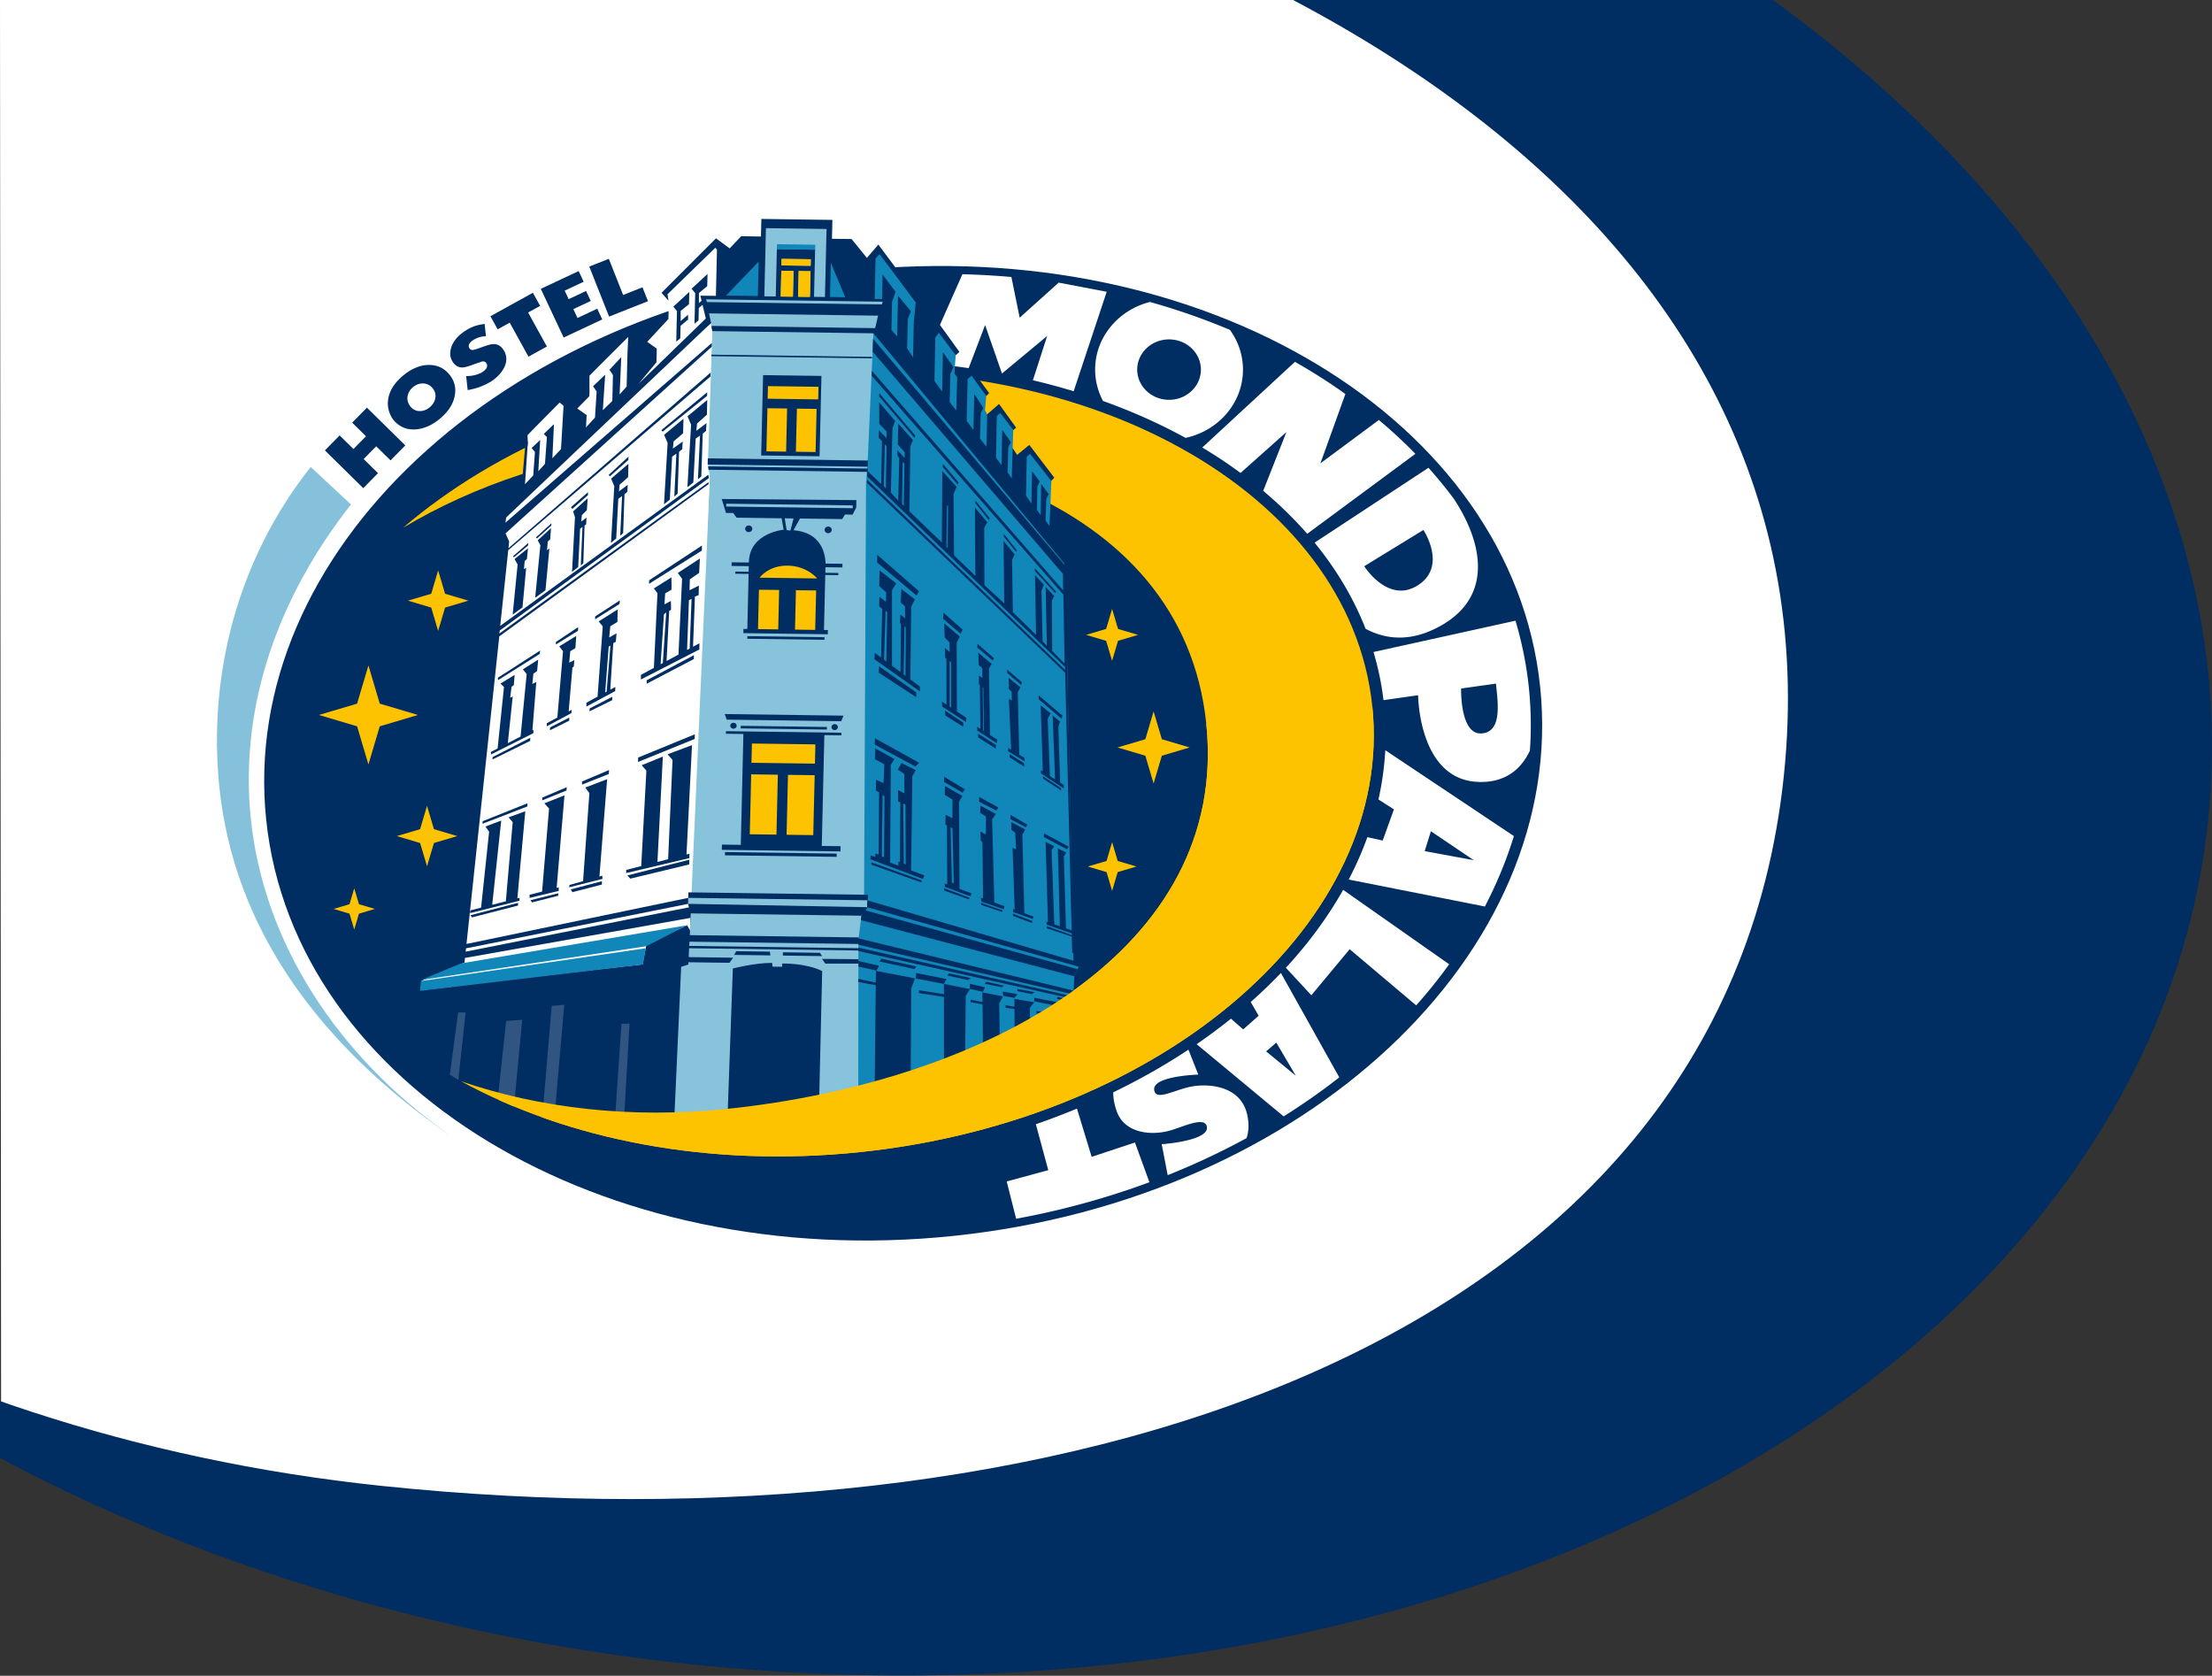 <svg xmlns="http://www.w3.org/2000/svg" width="1133.86" height="858.9" viewbox="0 0 1133.86 858.9"><rect width="100%" height="100%" fill="#333333" stroke="none"/><path fill="#FFF" d="M0 0h817.578l220.488 289.41-134.993 391.668L357.45 824.745.567 736.615z"/><path fill="#002D62" d="M354.598 853.043c-197.843-20.711-371.207-95.18-492.438-199.109 93.006 55.665 207.345 94.428 333.344 107.626 341.779 35.761 687.889-67.747 718.88-363.915 31.007-296.154-286.18-469.095-627.905-504.856-126.006-13.198-245.929 1.058-348.443 36.24C78.163-147.54 263.194-184.509 461.074-163.79c399.87 41.866 700.198 303.423 670.801 584.206-29.399 280.789-377.386 474.485-777.277 432.627z"/><path fill="#002D62" d="M789.464 351.893C803.769 488.521 669.19 614.56 488.856 633.438c-180.321 18.877-338.089-76.56-352.395-213.181-14.304-136.617 120.285-262.67 300.605-281.55 180.328-18.877 338.101 76.571 352.398 213.186z"/><path fill="#002D62" d="M188.085 208.943l-7.559 7.686 7.084 6.967-6.429 6.541s-5.959-5.86-7.085-6.97c-1.065 1.086-6.491 6.602-7.555 7.685 1.25 1.23 18.418 18.111 19.667 19.341 1.064-1.082 6.487-6.599 7.555-7.683a57385.56 57385.56 0 0 1-7.358-7.234l6.431-6.54s6.223 6.115 7.358 7.234l7.558-7.685c-1.251-1.231-18.418-18.111-19.667-19.342zM201.692 197.847c-1.342 1.979-2.229 4.082-2.631 6.246-.398 2.152-.331 4.231.208 6.177.542 1.967 1.352 3.628 2.409 4.94a13.312 13.312 0 0 0 4.92 3.816c1.333.622 2.923.984 4.724 1.074 1.818.09 3.743-.166 5.73-.766 2.696-.801 5.395-2.28 8.029-4.392 4.34-3.485 7.009-7.408 7.933-11.661.92-4.233.076-7.901-2.583-11.21-2.674-3.336-6.076-4.979-10.394-5.021-4.335-.046-8.706 1.675-12.991 5.115-2.188 1.761-3.989 3.672-5.354 5.682zm7.24 5.206c.319-1.852 1.289-3.44 2.877-4.718 1.594-1.278 3.348-1.882 5.215-1.794 1.916.087 3.532.94 4.812 2.533 1.214 1.498 1.64 3.215 1.28 5.078-.347 1.802-1.343 3.378-2.967 4.684-1.598 1.28-3.319 1.908-5.121 1.863-1.863-.048-3.414-.826-4.616-2.32l-.003-.002c-1.309-1.635-1.81-3.427-1.477-5.324zM246.3 198.182c2.263-.899 4.173-1.854 5.679-2.838 2.143-1.398 3.94-3.117 5.343-5.114 1.37-1.94 2.109-3.871 2.2-5.729.009-.154.013-.308.013-.461 0-1.682-.472-3.221-1.431-4.692-.555-.85-1.167-1.513-1.826-1.975a5.41 5.41 0 0 0-2.077-.9c-.749-.146-1.609-.131-2.56.042-1.015.185-2.883.773-5.556 1.749-2.949 1.074-3.57 1.143-3.917 1.124a1.954 1.954 0 0 1-1.573-.908 2.04 2.04 0 0 1-.342-1.129c0-.314.074-.637.223-.956.33-.705 1.01-1.385 2.08-2.084 1.068-.697 2.306-1.235 3.678-1.599.977-.258 1.933-.354 2.87-.389-.151-1.365-.538-4.899-.691-6.291-1.787.258-3.514.569-4.933 1.058a22.686 22.686 0 0 0-4.98 2.466c-3.604 2.353-5.979 5.086-7.058 8.121-.443 1.249-.666 2.42-.666 3.528 0 1.537.429 2.95 1.285 4.263.759 1.159 1.64 1.968 2.617 2.396a5.54 5.54 0 0 0 3.147.401c1.218-.186 3.105-.769 5.618-1.736 0 0 3.745-1.274 3.745-1.277.903-.125 1.666.203 2.139.932.242.375.365.787.365 1.214 0 .334-.073.673-.223 1.011-.36.813-1.053 1.545-2.112 2.239-1.046.683-2.421 1.235-4.09 1.641-1.318.322-2.792.45-4.319.485.152 1.403.622 5.651.788 7.167 2.334-.432 4.587-.966 6.564-1.759zM261.276 165.385l9.62 17.421c1.332-.732 8.102-4.476 9.435-5.21-.85-1.536-9.62-17.421-9.62-17.421s4.896-2.702 6.159-3.401l-3.706-6.709c-1.518.839-20.256 11.187-21.774 12.028.672 1.218 3.031 5.49 3.705 6.708 1.265-.696 6.181-3.416 6.181-3.416zM308.722 163.724l-2.584-5.5-10.116 4.749-2.124-4.533 8.909-4.184c-.537-1.141-1.868-3.978-2.404-5.119-1.426.672-8.909 4.185-8.909 4.185l-2.043-4.351 9.743-4.571c-.55-1.169-2.02-4.298-2.567-5.467-1.546.726-17.867 8.39-19.412 9.114.747 1.589 10.979 23.378 11.723 24.967l19.784-9.29zM332.154 154.376c-.514-1.294-2.309-5.821-2.82-7.116l-9.914 3.927s-6.694-16.903-7.339-18.536l-10.022 3.969c.644 1.631 9.512 24.02 10.16 25.65l19.935-7.894z"/><path fill="#FDC300" d="M399.277 192.588c-77.397 8.105-145.241 37.247-192.679 77.917 36.396-21.782 81.142-36.951 130.448-42.114 133.689-13.996 269.14 26.51 281.272 142.403 12.132 115.891-111.988 183.57-245.681 197.564-49.306 5.162-96.227-.414-136.346-14.184 54.835 29.967 127.243 44.422 204.638 36.318 156.478-16.379 274.003-118.732 262.498-228.607-11.502-109.879-147.68-185.676-304.15-169.297z"/><path fill-rule="evenodd" clip-rule="evenodd" fill="#FDC300" d="M570.052 312.082l3.047 10.269 10.269 3.043-10.269 3.049-3.047 10.268-3.045-10.268-10.275-3.049 10.275-3.043zM224.591 292.359l3.546 11.958 11.957 3.54-11.957 3.551-3.546 11.958-3.546-11.958-11.958-3.551 11.958-3.54zM218.887 413.024l3.552 11.956 11.957 3.542-11.957 3.552-3.552 11.956-3.541-11.956-11.962-3.552 11.962-3.542zM181.58 455.267l2.422 8.17 8.174 2.423-8.174 2.425-2.422 8.174-2.422-8.174-8.176-2.425 8.176-2.423zM188.853 341.059l5.812 19.58 19.591 5.807-19.591 5.813-5.812 19.59-5.808-19.59-19.59-5.813 19.59-5.807zM591.329 364.602l4.234 14.271 14.269 4.229-14.269 4.233-4.234 14.27-4.23-14.27-14.275-4.233 14.275-4.229zM570.07 431.646l2.859 9.626 9.629 2.856-9.629 2.856-2.859 9.631-2.855-9.631-9.632-2.856 9.632-2.856z"/><path fill="#FFF" d="M496.532 188.675l8.425-22.081 8.652 24.846 23.17-19.263-7.316 22.719a344.531 344.531 0 0 1 20.894 5.627l16.935-50.979-24.62-4.684-19.988 17.969-4.247-20.865c-8.298-.719-16.67-1.2-25.114-1.414l-20.172 45.523a384.1 384.1 0 0 1 23.381 2.602z"/><path fill-rule="evenodd" clip-rule="evenodd" fill="#1186B8" d="M450.516 127.974l18.897 27.031-1.005 9.939 7.083 10.549 6.197-6.516 8.192 13.111-.549 7.854-.077 1.473 1.394 2.011 7.639-2.287 7.237 11.83-.601 7.37 1.119 2.001 6.817-1.974 6.529 10.068-.308 9.274 2.361 6.401 6.173-5.154 11.313 15.37-.969 23.474 10.643 18.52-2.482 7.928 4.157 196.939 2.725 2.169-2.335 5.032-.333 8.139 2.072 1.608 1.341 1.503-.052 1.091-4.396 7.23-1.829 40.176-108.346 18.539.454-99.797 3.571-226.303 2.02-29.916 1.057-54.346 2.149-38.032z"/><path fill-rule="evenodd" clip-rule="evenodd" fill="#FFF" d="M259.252 258.414l-1.598 10.128 2.167 10.883-22.757 214.676-20.96 8.597-.412 4.791 15.797-1.762.118 1.271 115.234-4.539 6.155-11.91 1.185-23.755-1.65-4.973 3.186-3.133 8.382-213.951 2.205-75.009-2.319-5.81-3.621-11.215 7.684.105.631-26.953-1.494-.697-26.023 25.895 1.531 3.097v6.701L329.798 175.1l-8.107-4.205-19.529 21.575-.013 8.205-7.761 8.2-7.306-4.191-16.665 18.255.138 4.004-2.333 22.539z"/><path fill-rule="evenodd" clip-rule="evenodd" fill="#88C3DC" d="M361.62 152.613l3.522 17.101-2.281 68.23 1.039 6.868-9.434 213.132-1.537.913-.214 4.402 1.381 4.888-1.243 25.039-4.522 2.169-4.055 81.765 95.648 2.037.1-97.699 1.588-12.126 3.385-4.351-.374-6.379-1.698.446 1.001-211.638.81-10.398 2.977-66.175 5.391-17.029-28.844-1.134.326-36.803-32.34-.185-1.934 36.78z"/><g fill-rule="evenodd" clip-rule="evenodd" fill="#002D62"><path d="M346.643 175.133l2.067-1.74.152-6.371 3.878-3.3-.067-2.433-3.754 3.255-.006-5.189 4.263-3.484.152-6.254-8.169 7.562 1.848 2.263zM355.987 165.938l2.072-1.742.143-6.367 3.877-3.302-.061-2.431-3.755 3.253v-5.191l4.262-3.48.147-6.255-8.163 7.558 1.848 2.271zM541.292 303.172l-10.795-11.876-.034 1.356 10.449 11.399zM521.194 281.948l-6.608-8.238-.029 1.358 6.254 7.757zM507.36 265.663l-7.353-9.077-.019 1.358 6.789 8.554zM491.364 247.272l-7.998-9.506-.099 1.646 7.614 8.926zM469.162 223.252l-18.419-21.707-.099 1.64 18.044 21.129zM544.615 366.821l-12.189-10.411-.043 1.929 11.753 9.996zM523.858 349.701l-7.484-6.393-.144 1.519 7.16 6.188zM509.537 337.431l-8.449-7.42-.152 1.826 7.918 6.705zM493.412 322.708l-9.714-8.649-.294 3.039 8.98 7.728zM471.082 303.032l-21.377-18.653-.085 3.955 20.206 16.911zM483.02 362.174l12.179 7.918.054-2.276-4.737-3.129-.109-35.315 1.594-3.078-8.022-6.839.27 7.238 2.446 2.579.114 4.874-2.465-1.937.115 4.876.668.645.052 23.424-2.37-1.577.211 2.597zm4.485-22.66l.023 23.191-.75-.493-.019-23.593.746.895zM500.974 374.466l10.014 6.467.19-1.795-3.717-2.39-.517-34.137 1.384-2.286-6.807-5.758.137 6.199 1.868 1.707.071 5.051-1.783-1.266v4.341l.46.538.26 22.443-1.65-1.06.09 1.946zm3.077-21.974l.322 22.271-.371-.237-.321-22.395.37.361zM516.751 385.044l8.516 5.172-.189-1.75-2.622-1.614-.749-32.088 1.389-2.463-6.078-4.861.152 5.755 1.397 1.263.086 4.601-1.507-.814 1.185 26.066-1.541-.949zM542.515 372.577l.844-2.726-3.784-3.158 1.261 32.774.119.093-2.774-1.807-1.123-29.277 1.455-2.83-5.073-4.169 1.106 33.89-.959-.621.029 1.672 11.658 7.672.042-1.68-1.872-1.227zM450.644 341.521l-.227 3.238 19.206 12.569.056-2.458zM493.711 372.482l.104-2.053-9.444-6.297.217 2.595zM510.366 383.642l.195-1.792-9.198-5.827.09 1.949zM524.874 391.185l-7.32-4.7-.039 1.68 7.544 4.77zM543.909 403.944l-9.284-6.074.043 1.18 9.212 6.083zM448.43 334.621l-.219 3.237 23.292 16.514.053-2.46-4.907-3.675.417-37.251 1.911-3.792-6.955-5.311-.266 6.995 2.124 1.852.086 6.146-2.46-1.937-.185 4.295.525.585-.256 24.634-4.371-3.257.009-38.614 2.143-3.577-8.505-6.685-.184 8.053 3.564 3.229-.109 4.876-3.356-2.591-.118 4.876 1.564 1.292-.583 24.969-3.214-2.403zm15.882-13.078l-.132 24.85-1-.747.455-24.53.677.427zm-10.358-8.57l.838.811-.47 25.241-1.2-.896.832-25.156zM514.846 464.45l-5.149-1.859-1.156-42.491 1.906-2.925-7.918-4.3-.081 3.729 2.959 1.901-.048 9.162-2.802-1.432.217 4.661.826.791.309 28.818-1.143-.412.285 2.02 11.426 3.883zM529.747 469.776l-4.675-1.733-1.014-40.279 1.442-2.63-7.137-3.812.073 4.04 1.967 1.423.469 8.551-1.825-.803 1.062 31.669-.787-.298-.038 1.556 10.104 3.553zM545.326 438.928l1.215-1.989-4.291-2.092 1.037 39.883-2.844-.973-1.388-38.019 1.289-2.016-4.363-2.217 1.181 41.121-.792-.276.119 1.553 13.487 4.677-.046-1.489-3.513-1.281zM473.818 448.677l-6.798-2.554.644-48.315 1.741-3.081-7.254-3.673-1.919 3.393 3.291 2.217.099 9.941-3.3-1.596.033 5.747 1.157.478-.224 30.594-.819-.318.057 2.179-4.263-1.607.352-50.011 1.863-3.056-9.842-5.44-.132 5.592 4.788 2.546-.398 9.625-3.797-1.605-.128 5.433 1.645.956-.241 31.836-1.66-.487-.043 1.767-2.313-.871-.218 2.017 26.971 10.15.708-1.857zm-21.805-9.769l.399-31.367.991.479-.233 31.368-1.157-.48zm11.265 3.723l-.28-30.751 1.156.479.115 30.752-.991-.48zM497.978 457.854l-6.14-2.232-.275-44.601 1.736-3.084-8.895-5.087-.104 4.502 3.949 2.536-.057 9.473-3.46-1.753-.115 4.962.815.481.115 30.281-1.309-.479.128 1.707 13.077 4.841.535-1.547zm-10.051-5.572l-.673-28.272.986.477.678 28.277-.991-.482zM536.612 475.771l13.085 4.37.356-.62-13.417-4.836zM519.407 469.479l9.425 3.542.356-.924-10.089-3.862zM503.007 463.82l10.601 3.564.357-.772-11.099-3.877zM483.987 456.423l12.583 4.517.516-.771-13.241-4.99zM472.073 452.223l.517-.924-25.991-9.354.138 1.242zM535.077 429.02l11.832 6.28.905-1.347-12.691-6.836zM526.613 422.666l-8.653-5.014-.051 2.169 7.942 4.181zM511.765 413.889l-9.81-5.434-.057 2.449 8.787 4.551zM494.597 404.555l-10.624-6.448-.095 2.632 9.515 5.56zM448.387 381.638l20.913 11.287 1.806-2.012-22.643-12.538zM391.151 192.265l-.967 41.185 29.923.407.963-41.187zM444.817 240.146l-81.856-1.106.208 1.718 81.614 1.101zM446.94 183.668l-82.325-1.112.01-.775 82.325 1.112zM362.743 238.098l82.097 1.11.077-3.169-82.098-1.107zM438.876 260.149l.096-3.817-69.013-.568 2.181 7.126 3.708.047 1.711 2.39 23.108.313 1.009 5.864s-17.441 1.584-17.792 16.494l-.005.321-8.833-.118-.042 1.864 8.832.12-.07 2.856-6.827-.09-.024 1.118 6.827.091-.664 28.199-1.978-.025-.053 2.173 43.27.587.052-2.178-2-.025.664-28.197 6.675.088.029-1.119-6.68-.09.053-2.133s.032-.264.061-.722l8.634.116.047-1.866-8.657-.118c-.143-5.072-2.133-15.929-16.439-17.096l3.295-5.99 21.649.292 1.427-2.343 3.906.047 1.843-3.611zm-33.692 11.764l-1.953-.206-1-6.049 4.542.062-1.589 6.193zm-32.969-12.3l.034-1.45 64.897.871-.034 1.454-64.897-.875z"/><path d="M385.642 271.048c.019-.943-.782-1.721-1.797-1.735-1.014-.015-1.858.74-1.877 1.686-.023.943.777 1.719 1.797 1.732 1.014.015 1.858-.739 1.877-1.683zM422.686 271.548c-.024.941.782 1.724 1.792 1.737 1.02.01 1.859-.744 1.883-1.688.019-.943-.783-1.721-1.802-1.735-1.01-.013-1.85.743-1.873 1.686zM423.847 373.923l.029-1.315-44.175-.595-.029 1.312zM383.092 326.053l-.029 1.316 39.547.538.029-1.318zM428.858 439.157l.038-1.656-57.249-.772-.043 1.655zM372.528 368.843l58.673.794 1.166-2.84-60.877-.821zM374.316 371.938c-.019.848.707 1.544 1.618 1.556.905.012 1.668-.666 1.682-1.51.023-.854-.702-1.549-1.612-1.56-.915-.011-1.665.663-1.688 1.514zM426.189 372.638c-.014.849.706 1.545 1.617 1.561.911.009 1.669-.664 1.683-1.516.024-.848-.697-1.548-1.612-1.56-.909-.011-1.664.667-1.688 1.515zM430.898 433.709l-9.667-.128 1.327-56.821 8.724.116.032-1.318-59.189-.795-.028 1.315 8.96.123-1.327 56.82-9.671-.131-.062 2.682 60.834.82z"/><path d="M238.102 493.365l.275-2.618.118.204 115.435-20.494.166-2.31 87.516 1.185 1.725-2.223-1.792 2.187-.265 2.303 109.386 28.788 1.691-3.65-108.639-30.121 1.279-1.635-92.282-1.722.461 1.788L238.7 487.753l.185-1.704 113.83-22.79.077-3.076-113.67 23.63 16.807-157.646 107.25-77.999.025-1.068-107.214 77.581.161-1.506 107.2-78.125-.281-1.729-106.668 77.474 4.116-38.796 103.667-89.043.047-1.993-103.609 90.027.368-3.438-1.867-4.175 105.714-95.655.048-1.934-105.833 92.122.455-2.732 104.98-99.645-2.455-2.516-34.717 33.709 9.181-11.049.166-6.961-4.897-3.528 10.857-11.703.065-2.919-12.856 13.501-7.966-5.412-21.04 22.526 1.336 1.289 19.865-19.783-.403 8.747-.416 16.702-3.594 4.021.844-19.125-6.036 6.476 1.76 2.741-.309 13.264-4.874 4.732 1.209-18.21-6.215 5.93 1.843 2.701-.843 13.357-4.622 5.04.341-6.301-4.798-3.383 6.202-6.336.062-2.736-7.828 7.921-7.51-5.573-17.893 19.082 1.47 1.202 16.437-16.606 2.02 1.636-1.31 22.223-4.422 4.683.806-17.49-5.211 5.03 1.588 1.607-.972 13.719-3.418 3.78.962-16.028-4.408 4.132 1.716 2.03-.868 12.021-4.224 4.499 1.47-21.958-1.363 2.291-1.653 18.915-12.421 11.685-.061 2.548 2.242-1.929-1.228 8.87 1.237 1.797.1 8.069 1.143 1.475-22.274 213.877zM444.428 247.519l101.874 97.556.029-1.352-101.855-97.856z"/><path d="M362.354 212.568l.181-7.581-10.132 8.396 1.853 4.248-1.891 32.078 3.034-2.442 1.209-22.479 2.215-1.548-1.062 22.443 1.716-1.481.753-21.958 1.679-1.386.233-3.984-5.216 3.924.375-3.754zM350.16 222.062l.176-7.43-9.932 8.229 1.816 4.162-1.85 31.434 2.979-2.398 1.174-22.024 2.177-1.519-1.049 21.99 1.689-1.45.739-21.514 1.64-1.361.223-3.871-5.034 3.61.369-3.674zM321.966 244.574l.161-6.869-8.866 7.609 1.617 3.854-1.678 29.072 2.659-2.219 1.072-20.372 1.939-1.405-.948 20.34 1.498-1.341.682-19.9 1.461-1.257.208-3.582-4.494 3.343.327-3.399zM300.822 261.49l.43-6.125-7.485 6.77.966 2.907-1.517 28.083 3.163-2.468.972-19.691 1.232-.857-.867 19.681 1.289-1.115.636-19.281.82-.641.179-3.461-2.692 2.015.294-3.265zM282.013 276.461l.432-5.786-6.818 6.253 1.366 2.499-2.67 26.98 5.296-3.903 1.991-21.358-1.214.812.404-4.41zM270.108 286.504l.532-5.504-6.884 5.547 1.574 2.783-2.541 25.691 5.044-3.717 1.892-20.339-1.147.773.379-4.2zM362.497 201.044l-23.525 19.439.744.724 22.738-18.31zM312 243.427l.593.721 9.515-8.401.043-1.706zM301.404 252.248l-8.737 7.702.743.86 7.956-7zM282.63 268.222l-7.841 7.168.454.634 7.359-6.664zM270.796 278.288l-7.784 6.785.403.601 7.277-6.078zM359.823 279.586l-27.072 17.831-.051 1.816 27.066-17.044zM358.538 329.694l-3.295 1.778.977-25.746 1.901-.676.119-4.916-4.779 2.395.133-5.618 4.793-3.271.36-7.372-11.301 7.4 2.189 3.015-1.85 38.819-6.111 3.296 1.347-25.696.958-.518-.08-4.565-3.31 1.745.379-5.647 3.252-1.887-.037-6.323-9.004 5.674 1.826 2.48-1.826 38.246-6.646 3.588.009 2.36 29.926-15.369.07-3.192zm-5.385-22.078l1.337-.683-.968 25.471-1.337.723.968-25.511zm-12.816 7.206l1.152-.896-1.725 25.901-1.143.618 1.716-25.623zM355.698 335.811l-24.241 12.881.044 1.735 24.149-12.62zM316.472 318.757l.151-6.401-9.743 6.136 2.091 2.563-2.664 35.985-5.708 3.111-.048 1.996 14.807-7.933.046-2.133-2.583 1.407 1.536-23.827 1.309-.782.384-4.263-3.774 2.083.56-5.729 3.636-2.213zm-3.58 12.22l-1.944 23.531-.73.398 1.802-23.543.872-.386zM317.732 307.706l-12.658 8.227-.034 1.469 12.512-7.834zM313.854 357.125l-11.606 5.979-.038 1.47 11.602-5.713zM294.942 332.202l.432-6.262-8.718 5.352 1.948 2.422-2.911 34.046-5.415 2.92-.033 1.598 12.63-6.76.18-1.731-1.56.839 1.925-22.444.735-.656.214-3.196-2.609 1.296.566-5.859zM296.341 321.421l-11.36 7.581-.028 1.332 11.345-7.049zM291.813 367.768l-9.867 5.067-.032 1.467 9.865-4.936zM276.855 333.426l-21.69 13.977.118 1.201 21.383-13.448zM273.465 374.055l-.559.291 1.995-24.811-2.033 1.039.555-5.325 1.891-1.308.569-5.859-7.855 4.961 1.949 2.429-3.13 32.022-6.537 3.399 2.517-23.919-1.305.654.707-5.594 1.167-.917.406-5.199-7.267 4.435 1.816 1.759-3.276 31.497-3.376 1.752-.032 1.334 21.76-10.908zM271.806 378.143l-19.319 9.894-.034 1.228 19.315-9.524zM342.196 386.605l2.546 2.869-2.266 50.905-5.476 1.4 2.773-53.99-10.852 4.424 2.413 2.753-2.645 48.927-7.686 1.965-.038 1.618 32.391-7.663.057-2.226-1.517.388 2.821-56.061zM300.006 403.654l2.11 2.863-3.235 45.098-6.974 1.966-.147 1.188 17.05-4.305-.077-1.621-1.474.412 3.949-49.904zM279.021 411.742l2.428 2.645-3.58 42.584-6.399 1.625-.038 1.623 14.949-3.579.037-1.839-1.086.279 4.016-47.449zM260.689 418.92l2.119 2.46-3.518 40.573-6.984 1.787 4.614-43.161-8.093 3.04 1.89 2.66-4.114 38.922-5.505 1.411-.147 1.401 25.341-6.351.033-1.512-1.123.288 4.053-44.645zM353.281 443.057l.061-2.432-31.756 8.074 1.489 1.643zM356.168 376.361l-29.073 11.921-.052 2.265 29.068-11.809zM312.205 394.669l-13.835 5.861-.038 1.621 13.711-5.434zM290.523 403.448l-12.545 5.341-.032 1.402 12.42-5.019zM270.365 411.709l-22.97 9.195-.029 1.296 22.961-8.875zM308.511 453.378l.037-1.732-16 4.213.896 1.417zM286.086 459.121l.147-1.295-14.36 3.584.9 1.091zM265.539 464.132l.032-1.4-24.411 6.363.787 1.094zM439.98 485.681l-.013.298-86.673-1.171.115-2.156 86.615 1.168-.015.39 112.476 25.985.033-1.924-112.41-27.313.01-.487-86.53-1.17.123-2.398-1.479-2.648-20.817 9.539-2.043 10.507-97.969 10.9-6.974 57.581 5.936-.639 4.466-43.247 3.859.047-4.195 47.363 1.251 2.694 5.974 5.158 2.987 3.802 8.907 7.286 5.828-61.95 8.253-.608-6.11 62.904 13.351 1.617 2.668-15.049 2.385-2.841 3.57-53.605 4.143-.901-3.038 52.648 16.19 1.182-.307 2.148 15.682.935 3.418-47.141 2.324-.206-2.247 51.939 25.705 1.545 3.731-82.336 3.632-1.148.061-1.193 21.064.281 1.869-2.608-22.79-.31.25-4.807-.003.259 86.676 1.173-.013.26 113.826 25.362.037-1.226zM552.978 493.218l-108.417-31.779-.085 3.531 108.483 30.48zM444.93 458.604l-92.072-1.242-.066 2.821 92.067 1.243z"/><path d="M421.331 491.473l1.749 2.422 16.986-.012.024-2.254zM377.402 487.523l-1.071 1.907 18.527.246-.212-1.915zM420.373 488.347l-19.043-.258-.038 1.673 20.071.274zM400.941 493.833l-.043 1.675-4.888-.068-.213-1.916c-8.492-.112-20.145 2.842-20.145 2.842l-2.987 83.547 46.834.63 1.944-82.842c-8.398-4.185-20.502-3.868-20.502-3.868zM449.003 497.593l-.07 5.989-9.014-1.877-.032 1.524 9.03 1.78-.791 74.006 18.556-.713.384-71.606 1.925-5.241zM483.854 504.29l.005 5.252-12.781-1.999-.034 1.437 12.81 1.989.034 58.226 10.549-.335.602-58.43 2.17-3.491zM514.083 510.686l-10.506-2.061.048 4.956-6.102-1.193-.034 1.263 6.155 1.129.649 62.116 8.771-.599-.868-62.044zM530.108 513.681l-10.137-1.717.023 4.001-4.513-.711-.023 1.268 4.547.561.275 47.572 8.766-.358-1.199-47.678zM540.486 515.592l.104 4.27-9.254-1.772-.034 1.355 9.311 1.507 1.053 42.798 8.249-.364-.531-43.36 1.617-2.851zM450.606 494.982l-10.431-2.392-.132 2.82 9.216 2.036zM469.575 498.699l-.062 2.859 14.341 2.732 1.333-2.517zM504.929 506.013l-7.805-1.795.005 2.648 6.662 1.45zM521.569 509.542l-7.539-1.295.21 2.158 5.741 1.032zM530.079 513.197l10.302 2.107 1.578-1.657-11.795-2.256zM450.913 492.828l17.875 3.857.938-1.343-18.007-3.973zM497.613 501.302l-11.222-2.437-.669 1.176 10.596 2.258zM514.532 505.169l-8.959-1.986-.753 1.006 8.695 1.811zM521.474 507.973l7.515 1.539 1.388-.997-8.88-1.643zM549.755 512.502l-7.694-1.543-.3 1.011 7.07 1.365zM400.505 138.888l6.244.055-.318 13.424 2.688.038.317-13.427 6.055.113-.318 13.398 2.082.024.571-24.568-19.425-.364-.176-.005-.579 24.672 2.522.035.337-13.395zm.142-6.21l14.986.203-.08 3.356-14.981-.206.075-3.353z"/></g><path fill-rule="evenodd" clip-rule="evenodd" fill="#1186B8" d="M417.897 125.423l-19.615-.265-.057 2.57 19.61.264z"/><path fill-rule="evenodd" clip-rule="evenodd" fill="#002D62" d="M546.909 295.208l4.031-8.375-14.982-19.964.351-11.144 1.243-2.451-3.841-5.216-.247 15.967-1.949-2.664.186-11.911 1.251-2.707-3.935-5.18-.266 16.526-2.83-4.038.374-19.908 1.664-1.564 10.885 13.889 1.566-1.639-12.782-16.793-6.25 5.103-2.3-3.432-.455 15.479-2.124-3.006.331-13.07 1.403-2.396-4.503-6.386-.347 18.153-2.835-3.869.409-21.357 1.772-1.593 6.656 8.771 1.495-1.222-8.771-12.154-6.069 5.282-.408 16.617-3.271-4.158.356-12.942 1.34-2.793-4.669-7.175-.398 18.525-3.461-4.727.47-21.459 2.072-1.631 7.452 10.371 1.514-1.483-9.762-13.268-6.628 5.208-.475 16.994-3.375-4.296.352-14.544 1.607-3.372-5.424-7.746-.384 20.284-3.953-5.483.445-22.349 1.835-2.345 8.605 11.519 1.916-1.716-10.664-14.781-6.788 7.271-5.937-7.919-.384 18.259-3.048-4.689.35-15.028 1.622-3.902-6.624-8.026-.464 21.021-2.926-3.556.318-14.329 1.831-5.104-6.667-8.84-.25 12.533-3.808-.068.438-20.759 2.076-2.21 18.542 24.761 1.565-1.873-20.737-27.769-5.871 6.823-7.86-9.669-10.055-.133.232-9.669-36.417-.497-.214 9.005-10.126-.141-.028.553c0 .004 0 .012-.005.02l.033-.572-5.921 6.236-6.98-5.172s-26.605 26.611-26.615 26.615c.015-.004.01.006.01.01l-1.314 1.315 3.584 4.062-.555-3.31 24.525-23.857.982 1.15-.128-.078-.55 23.586-7.979-.104 3.754 15.576 1.745-1.581-1.052-4.914 86.649 1.169-1.442 6.394-83.965-1.137.023.048c-.095-.023.441 2.622.441 2.622l82.572 1.123 97.865 117.98.113.758-98.162-115.929-.2 6.64 97.527 113.878.118 8.456-98.048-112.539-.1 2.489 98.263 112.204.607 35.325-6.349-6.418-.161-25.83 1.18-2.39-4.337-4.599.573 30.177-2.171-2.394-.569-25.705 1.185-3.206-4.489-4.979.525 30.725-11.904-11.741-.389-26.805 1.299-2.765-5.651-6.923.332 32.012-10.165-9.34-.099-29.367 1.587-2.866-6.329-7.557.205 35.115c-.157-.165-10.923-10.585-10.923-10.585l-.256-31.531 1.593-3.525-7.349-8.158-.243 36.624-16.654-15.993.531-33.408 1.337-3.061-7.528-8.475-.281 10.658 3.562 4.091-.067 2.871-3.623-3.984-.08 2.763.967 1.181-.516 21.899-3.789-4.09.806-32.98 1.361-3.778-8.169-9.581.081 11.063 3.688 3.879.029 3.508-3.892-4.095-.091 3.884 1.655 1.772-.427 21.942-7.017-6.742-.18 2.818L545.909 341.8l3.689 146.474.773.316-3.315-146.985-.147-46.397zM422.866 152.21l-31.065-.327.815-34.945 31.065.417-.815 34.855zm40.398 107.132l-.924-1.076.394-21.609.891.968-.361 21.717z"/><path fill-rule="evenodd" clip-rule="evenodd" fill="#1186B8" d="M452.981 249.236l.583-21.528.901.965-.365 21.718zM485.11 280.254l.323-21.508.559.812-.313 21.417z"/><path fill="#FDC300" d="M419.405 204.706l-25.916-.35.151-6.458 25.912.35zM402.957 231.477l-10.099-.139.517-22.103 10.098.132zM418.068 231.679l-10.101-.137.523-22.105 10.095.14z"/><path fill-rule="evenodd" clip-rule="evenodd" fill="#FDC300" d="M389.368 296.077l29.516.4s-5.132-6.437-15.098-6.569c-9.975-.138-14.418 6.169-14.418 6.169zM389.022 302.258l-.469 20.192 10.36.137.473-20.217zM407.986 302.514l-.474 20.187 10.357.14.479-20.216zM417.963 381.525l-32.539-.441-.227 9.874 32.534.438zM398.728 397.064l-13.674-.184-.716 30.712 13.673.184zM417.597 397.32l-13.679-.185-.714 30.713 13.671.184z"/><path fill-rule="evenodd" clip-rule="evenodd" fill="#1186B8" d="M352.228 474.23l-20.984 10.748-115.462 17.309 20.485-8.496zM329.547 494.311l1.451-8.302-115.23 16.809-.404 5.045z"/><path fill-rule="evenodd" clip-rule="evenodd" fill="#88C3DC" d="M361.932 153.408l.475 1.423 89.635 1.209.409-1.412z"/><path fill-rule="evenodd" clip-rule="evenodd" fill="#1186B8" d="M388.885 134.074l-16.712 17.427 16.296.22z"/><path fill-rule="evenodd" clip-rule="evenodd" fill="#FDC300" d="M409.366 138.876l6.126.083-.309 13.24-6.13-.084zM400.5 138.754l6.277.086-.308 13.241-6.281-.084zM400.643 132.663l14.996.204-.085 3.371-14.991-.198z"/><path fill-rule="evenodd" clip-rule="evenodd" fill="#1186B8" d="M425.465 152.25l7.817.107-7.424-17.722z"/><path fill-rule="evenodd" clip-rule="evenodd" fill="#305580" d="M234.831 518.896l-4.244 31.915 4.343 2.715 3.76-34.583zM259.442 523.296l-4.149 38.646 8.416 2.715 3.986-41.969zM282.791 515.567l-4.421 52.348 6.294-.454 4.566-52.485zM315.414 570.99l3.135-46.241 4.152-.155-2.977 51.724z"/><path fill="#FDC300" d="M703.427 361.886l-85.108 8.908c12.132 115.891-111.988 183.57-245.681 197.564-49.306 5.162-96.227-.414-136.346-14.184 54.835 29.967 127.243 44.422 204.638 36.318 156.477-16.378 274.003-118.731 262.497-228.606z"/><path fill="#85C1DB" d="M229.319 580.932c-55.524-39.402-94.215-96.916-100.787-161.689-5.854-57.732 14.267-113.515 51.374-160.687l-20.637-19.219c-37.872 47.86-52.602 107.226-46.865 163.776 7.524 74.161 52.757 133.202 116.855 177.85l.06-.031z"/><path fill="#FFF" d="M559.587 592.923l-7.543-24.723a376.286 376.286 0 0 1-21.07 8.011l6.363 23.545-21.311 5.78 4.84 19.122c23.852-4.387 46.719-10.718 68.324-18.725l-7.424-20.352-22.179 7.342zM609.937 557.061c-8.205 1.807-16.337 6.523-18.002 2.634-3.512-8.21 22.293-8.92 22.293-8.92l-5.029-12.789c-12.091 7.997-24.99 15.317-38.574 21.885-.014 2.88.531 6.092 1.793 9.678 3.943 11.222 17.547 12.745 27.658 9.805 6.615-1.925 17.248-7.175 18.518-2.101 1.893 7.513-23.11 9.193-23.11 9.193l3.077 15.867c14.076-5.634 27.583-11.987 40.43-18.99 1.1-3.316 1.387-7.275.303-12.092-3.484-15.465-21.151-15.975-29.357-14.17zM641.124 513.563l4.049 7.045-7.928 6.997-6.248-5.494a291.3 291.3 0 0 1-17.609 13.076l44.608 37.004c9.985-6.27 19.509-12.946 28.509-19.994l-29.922-53.516a253.725 253.725 0 0 1-15.459 14.882zm7.889 25.327l5.206-4.521 9.983 16.948-15.189-12.427zM688.489 456.084c-5.494 9.738-11.994 19.282-19.512 28.56a229.673 229.673 0 0 1-9.85 11.357l13.068 14.104 19.639-23.605 34.096 28.794c6.059-6.819 11.711-13.847 16.914-21.065l-54.355-38.145zM710.087 384.498a151.218 151.218 0 0 1-3.504 25.268l7.936 5.061-5.752 15.987-7.854-1.743c-2.641 7.326-5.836 14.571-9.572 21.724l69.797 13.82c6.096-11.701 11.084-23.761 14.877-36.091l-65.928-44.026zm20.211 51.735l3.172-10.184 21.979 14.831-25.151-4.647zM783.677 352.333c-1.219-11.668-3.553-23.072-6.846-34.202l-72.791 16.046a147.622 147.622 0 0 1 5.145 24.672l17.732-2.521s.189 42.592 30.039 44.389c13.9.837 22.596-5.95 27.27-16.016a187.19 187.19 0 0 0-.549-32.368zm-24.274 23.577c-11.129.669-10.438-23.022-10.438-23.022l17.865-2.517c.749 8.462 3.694 24.873-7.427 25.539zM745.329 255.784a225.009 225.009 0 0 0-13.111-16.024l-58.371 38.375c11.254 13.786 20.045 28.578 26.146 44.147 9.719 5.163 21.48 6.702 35.129.197 31.022-14.788 25.375-43.634 10.207-66.695zm-18.933 44.44c-15.049 9.155-27.086-10.011-27.086-10.011l30.318-18.577s12.668 18.917-3.232 28.588zM635.899 242.399l23.5-20.928-11.886 30.099c8.292 6.983 15.849 14.33 22.558 22.036l55.461-41c-5.832-5.988-12.084-11.77-18.732-17.346l-29.959 22.212 12.801-35.54a295.504 295.504 0 0 0-25.861-16.474l-47.492 43.911a246.521 246.521 0 0 1 19.61 13.03zM561.36 189.401c-.01 5.794 1.465 11.25 4.031 16.1 14.906 5.339 29.081 11.669 42.333 18.937 16.83-3.646 29.403-17.893 29.416-34.962.01-7.579-2.469-14.601-6.689-20.401-13.17-5.558-26.871-10.338-40.994-14.311-16.159 4.096-28.078 18.025-28.097 34.637zm37.91-15.443c9.014.01 16.314 6.949 16.305 15.498-.009 8.548-7.319 15.47-16.337 15.463-9.018-.01-16.314-6.95-16.309-15.496.009-8.553 7.319-15.475 16.341-15.465z"/></svg>